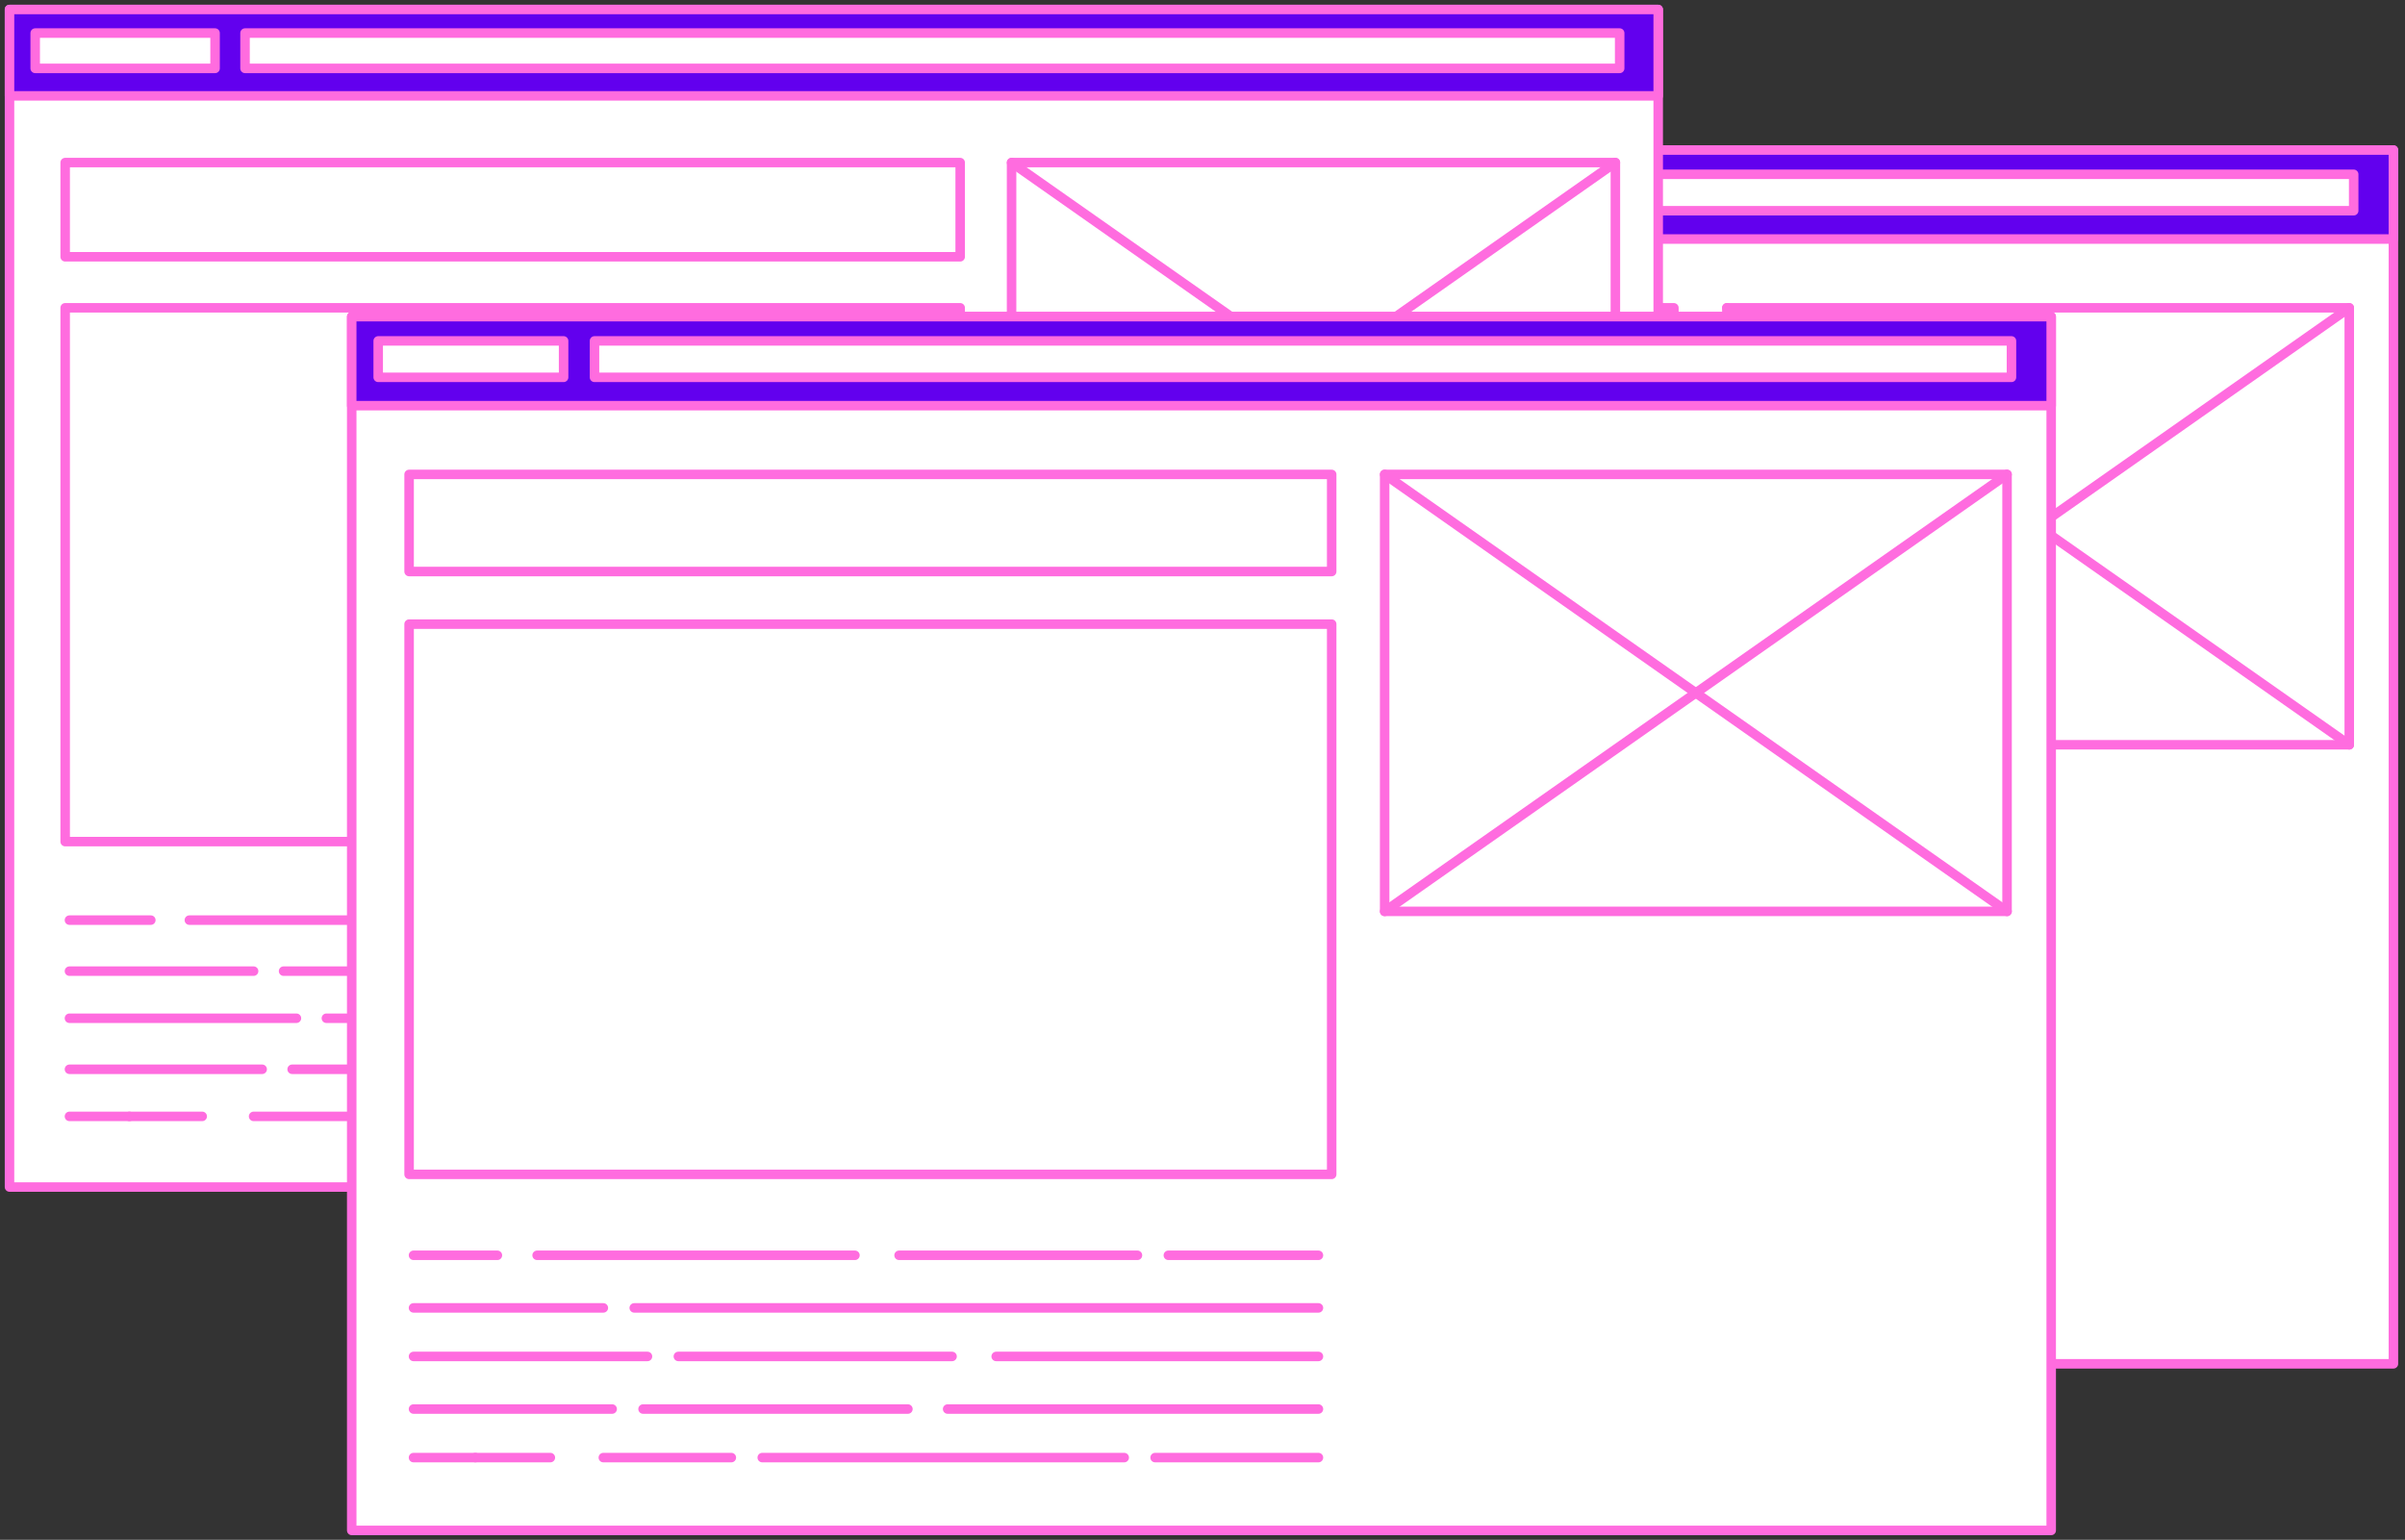<svg width="253" height="162" viewBox="0 0 253 162" fill="none" xmlns="http://www.w3.org/2000/svg">
<rect x="0" y="0" width="253" height="162" fill="#333333" stroke="none"/>
<path d="M251.781 15.785H73V143.485H251.781V15.785Z" fill="white" stroke="#FF6CDF" stroke-linecap="round" stroke-linejoin="round"/>
<path d="M176.089 32.386H79.037V42.602H176.089V32.386Z" stroke="#FF6CDF" stroke-linecap="round" stroke-linejoin="round"/>
<path d="M176.089 48.135H79.037V106.026H176.089V48.135Z" stroke="#FF6CDF" stroke-linecap="round" stroke-linejoin="round"/>
<path d="M247.137 32.386H181.662V78.358H247.137V32.386Z" stroke="#FF6CDF" stroke-linecap="round" stroke-linejoin="round"/>
<path d="M181.662 78.358L247.137 32.386" stroke="#FF6CDF" stroke-linecap="round" stroke-linejoin="round"/>
<path d="M247.137 78.358L181.662 32.386" stroke="#FF6CDF" stroke-linecap="round" stroke-linejoin="round"/>
<path d="M158.908 114.54H174.696" stroke="#FF6CDF" stroke-linecap="round" stroke-linejoin="round"/>
<path d="M130.581 114.54H155.657" stroke="#FF6CDF" stroke-linecap="round" stroke-linejoin="round"/>
<path d="M92.504 114.54H125.938" stroke="#FF6CDF" stroke-linecap="round" stroke-linejoin="round"/>
<path d="M79.501 114.54H88.324" stroke="#FF6CDF" stroke-linecap="round" stroke-linejoin="round"/>
<path d="M102.72 120.074H174.696" stroke="#FF6CDF" stroke-linecap="round" stroke-linejoin="round"/>
<path d="M79.501 120.074H99.469" stroke="#FF6CDF" stroke-linecap="round" stroke-linejoin="round"/>
<path d="M140.797 125.182H174.696" stroke="#FF6CDF" stroke-linecap="round" stroke-linejoin="round"/>
<path d="M107.363 125.182H136.154" stroke="#FF6CDF" stroke-linecap="round" stroke-linejoin="round"/>
<path d="M79.501 125.182H104.112" stroke="#FF6CDF" stroke-linecap="round" stroke-linejoin="round"/>
<path d="M135.689 130.715H174.696" stroke="#FF6CDF" stroke-linecap="round" stroke-linejoin="round"/>
<path d="M103.648 130.715H131.51" stroke="#FF6CDF" stroke-linecap="round" stroke-linejoin="round"/>
<path d="M79.501 130.715H100.397" stroke="#FF6CDF" stroke-linecap="round" stroke-linejoin="round"/>
<path d="M157.515 135.823H174.696" stroke="#FF6CDF" stroke-linecap="round" stroke-linejoin="round"/>
<path d="M116.186 135.823H154.264" stroke="#FF6CDF" stroke-linecap="round" stroke-linejoin="round"/>
<path d="M99.469 135.823H112.935" stroke="#FF6CDF" stroke-linecap="round" stroke-linejoin="round"/>
<path d="M86.002 135.823H93.896" stroke="#FF6CDF" stroke-linecap="round" stroke-linejoin="round"/>
<path d="M79.501 135.823H86.002" stroke="#FF6CDF" stroke-linecap="round" stroke-linejoin="round"/>
<path d="M251.781 15.785H73V25.149H251.781V15.785Z" fill="#6200EE" stroke="#FF6CDF" stroke-linecap="round" stroke-linejoin="round"/>
<path d="M247.601 18.339H98.54V22.17H247.601V18.339Z" fill="white" stroke="#FF6CDF" stroke-linecap="round" stroke-linejoin="round"/>
<path d="M95.29 18.339H75.786V22.17H95.29V18.339Z" fill="white" stroke="#FF6CDF" stroke-linecap="round" stroke-linejoin="round"/>
<path d="M174.439 1H1V124.885H174.439V1Z" fill="white" stroke="#FF6CDF" stroke-linecap="round" stroke-linejoin="round"/>
<path d="M101.009 17.105H6.856V27.016H101.009V17.105Z" stroke="#FF6CDF" stroke-linecap="round" stroke-linejoin="round"/>
<path d="M101.009 32.384H6.856V88.545H101.009V32.384Z" stroke="#FF6CDF" stroke-linecap="round" stroke-linejoin="round"/>
<path d="M169.934 17.105H106.415V61.704H169.934V17.105Z" stroke="#FF6CDF" stroke-linecap="round" stroke-linejoin="round"/>
<path d="M106.415 61.704L169.934 17.105" stroke="#FF6CDF" stroke-linecap="round" stroke-linejoin="round"/>
<path d="M169.934 61.704L106.415 17.105" stroke="#FF6CDF" stroke-linecap="round" stroke-linejoin="round"/>
<path d="M84.341 96.805H99.657" stroke="#FF6CDF" stroke-linecap="round" stroke-linejoin="round"/>
<path d="M56.86 96.805H81.187" stroke="#FF6CDF" stroke-linecap="round" stroke-linejoin="round"/>
<path d="M19.921 96.805H52.356" stroke="#FF6CDF" stroke-linecap="round" stroke-linejoin="round"/>
<path d="M7.307 96.805H15.866" stroke="#FF6CDF" stroke-linecap="round" stroke-linejoin="round"/>
<path d="M29.831 102.173H99.658" stroke="#FF6CDF" stroke-linecap="round" stroke-linejoin="round"/>
<path d="M7.307 102.173H26.678" stroke="#FF6CDF" stroke-linecap="round" stroke-linejoin="round"/>
<path d="M66.772 107.128H99.657" stroke="#FF6CDF" stroke-linecap="round" stroke-linejoin="round"/>
<path d="M34.336 107.128H62.267" stroke="#FF6CDF" stroke-linecap="round" stroke-linejoin="round"/>
<path d="M7.307 107.128H31.183" stroke="#FF6CDF" stroke-linecap="round" stroke-linejoin="round"/>
<path d="M61.816 112.497H99.657" stroke="#FF6CDF" stroke-linecap="round" stroke-linejoin="round"/>
<path d="M30.732 112.497H57.762" stroke="#FF6CDF" stroke-linecap="round" stroke-linejoin="round"/>
<path d="M7.307 112.497H27.579" stroke="#FF6CDF" stroke-linecap="round" stroke-linejoin="round"/>
<path d="M82.99 117.452H99.658" stroke="#FF6CDF" stroke-linecap="round" stroke-linejoin="round"/>
<path d="M42.895 117.452H79.836" stroke="#FF6CDF" stroke-linecap="round" stroke-linejoin="round"/>
<path d="M26.678 117.452H39.742" stroke="#FF6CDF" stroke-linecap="round" stroke-linejoin="round"/>
<path d="M13.614 117.452H21.272" stroke="#FF6CDF" stroke-linecap="round" stroke-linejoin="round"/>
<path d="M7.307 117.452H13.614" stroke="#FF6CDF" stroke-linecap="round" stroke-linejoin="round"/>
<path d="M174.439 1H1V10.085H174.439V1Z" fill="#6200EE" stroke="#FF6CDF" stroke-linecap="round" stroke-linejoin="round"/>
<path d="M170.385 3.478H25.777V7.195H170.385V3.478Z" fill="white" stroke="#FF6CDF" stroke-linecap="round" stroke-linejoin="round"/>
<path d="M22.624 3.478H3.703V7.195H22.624V3.478Z" fill="white" stroke="#FF6CDF" stroke-linecap="round" stroke-linejoin="round"/>
<path d="M215.781 33.312H37V161.013H215.781V33.312Z" fill="white" stroke="#FF6CDF" stroke-linecap="round" stroke-linejoin="round"/>
<path d="M140.089 49.914H43.037V60.13H140.089V49.914Z" stroke="#FF6CDF" stroke-linecap="round" stroke-linejoin="round"/>
<path d="M140.089 65.663H43.037V123.554H140.089V65.663Z" stroke="#FF6CDF" stroke-linecap="round" stroke-linejoin="round"/>
<path d="M211.137 49.914H145.662V95.886H211.137V49.914Z" stroke="#FF6CDF" stroke-linecap="round" stroke-linejoin="round"/>
<path d="M145.662 95.886L211.137 49.914" stroke="#FF6CDF" stroke-linecap="round" stroke-linejoin="round"/>
<path d="M211.137 95.886L145.662 49.914" stroke="#FF6CDF" stroke-linecap="round" stroke-linejoin="round"/>
<path d="M122.908 132.068H138.696" stroke="#FF6CDF" stroke-linecap="round" stroke-linejoin="round"/>
<path d="M94.581 132.068H119.657" stroke="#FF6CDF" stroke-linecap="round" stroke-linejoin="round"/>
<path d="M56.504 132.068H89.938" stroke="#FF6CDF" stroke-linecap="round" stroke-linejoin="round"/>
<path d="M43.501 132.068H52.324" stroke="#FF6CDF" stroke-linecap="round" stroke-linejoin="round"/>
<path d="M66.72 137.602H138.696" stroke="#FF6CDF" stroke-linecap="round" stroke-linejoin="round"/>
<path d="M43.501 137.602H63.469" stroke="#FF6CDF" stroke-linecap="round" stroke-linejoin="round"/>
<path d="M104.797 142.709H138.696" stroke="#FF6CDF" stroke-linecap="round" stroke-linejoin="round"/>
<path d="M71.363 142.709H100.154" stroke="#FF6CDF" stroke-linecap="round" stroke-linejoin="round"/>
<path d="M43.501 142.709H68.112" stroke="#FF6CDF" stroke-linecap="round" stroke-linejoin="round"/>
<path d="M99.689 148.243H138.696" stroke="#FF6CDF" stroke-linecap="round" stroke-linejoin="round"/>
<path d="M67.648 148.243H95.51" stroke="#FF6CDF" stroke-linecap="round" stroke-linejoin="round"/>
<path d="M43.501 148.243H64.397" stroke="#FF6CDF" stroke-linecap="round" stroke-linejoin="round"/>
<path d="M121.515 153.351H138.696" stroke="#FF6CDF" stroke-linecap="round" stroke-linejoin="round"/>
<path d="M80.186 153.351H118.264" stroke="#FF6CDF" stroke-linecap="round" stroke-linejoin="round"/>
<path d="M63.469 153.351H76.935" stroke="#FF6CDF" stroke-linecap="round" stroke-linejoin="round"/>
<path d="M50.002 153.351H57.896" stroke="#FF6CDF" stroke-linecap="round" stroke-linejoin="round"/>
<path d="M43.501 153.351H50.002" stroke="#FF6CDF" stroke-linecap="round" stroke-linejoin="round"/>
<path d="M215.781 33.312H37V42.677H215.781V33.312Z" fill="#6200EE" stroke="#FF6CDF" stroke-linecap="round" stroke-linejoin="round"/>
<path d="M211.601 35.867H62.54V39.698H211.601V35.867Z" fill="white" stroke="#FF6CDF" stroke-linecap="round" stroke-linejoin="round"/>
<path d="M59.289 35.867H39.786V39.698H59.289V35.867Z" fill="white" stroke="#FF6CDF" stroke-linecap="round" stroke-linejoin="round"/>
</svg>
